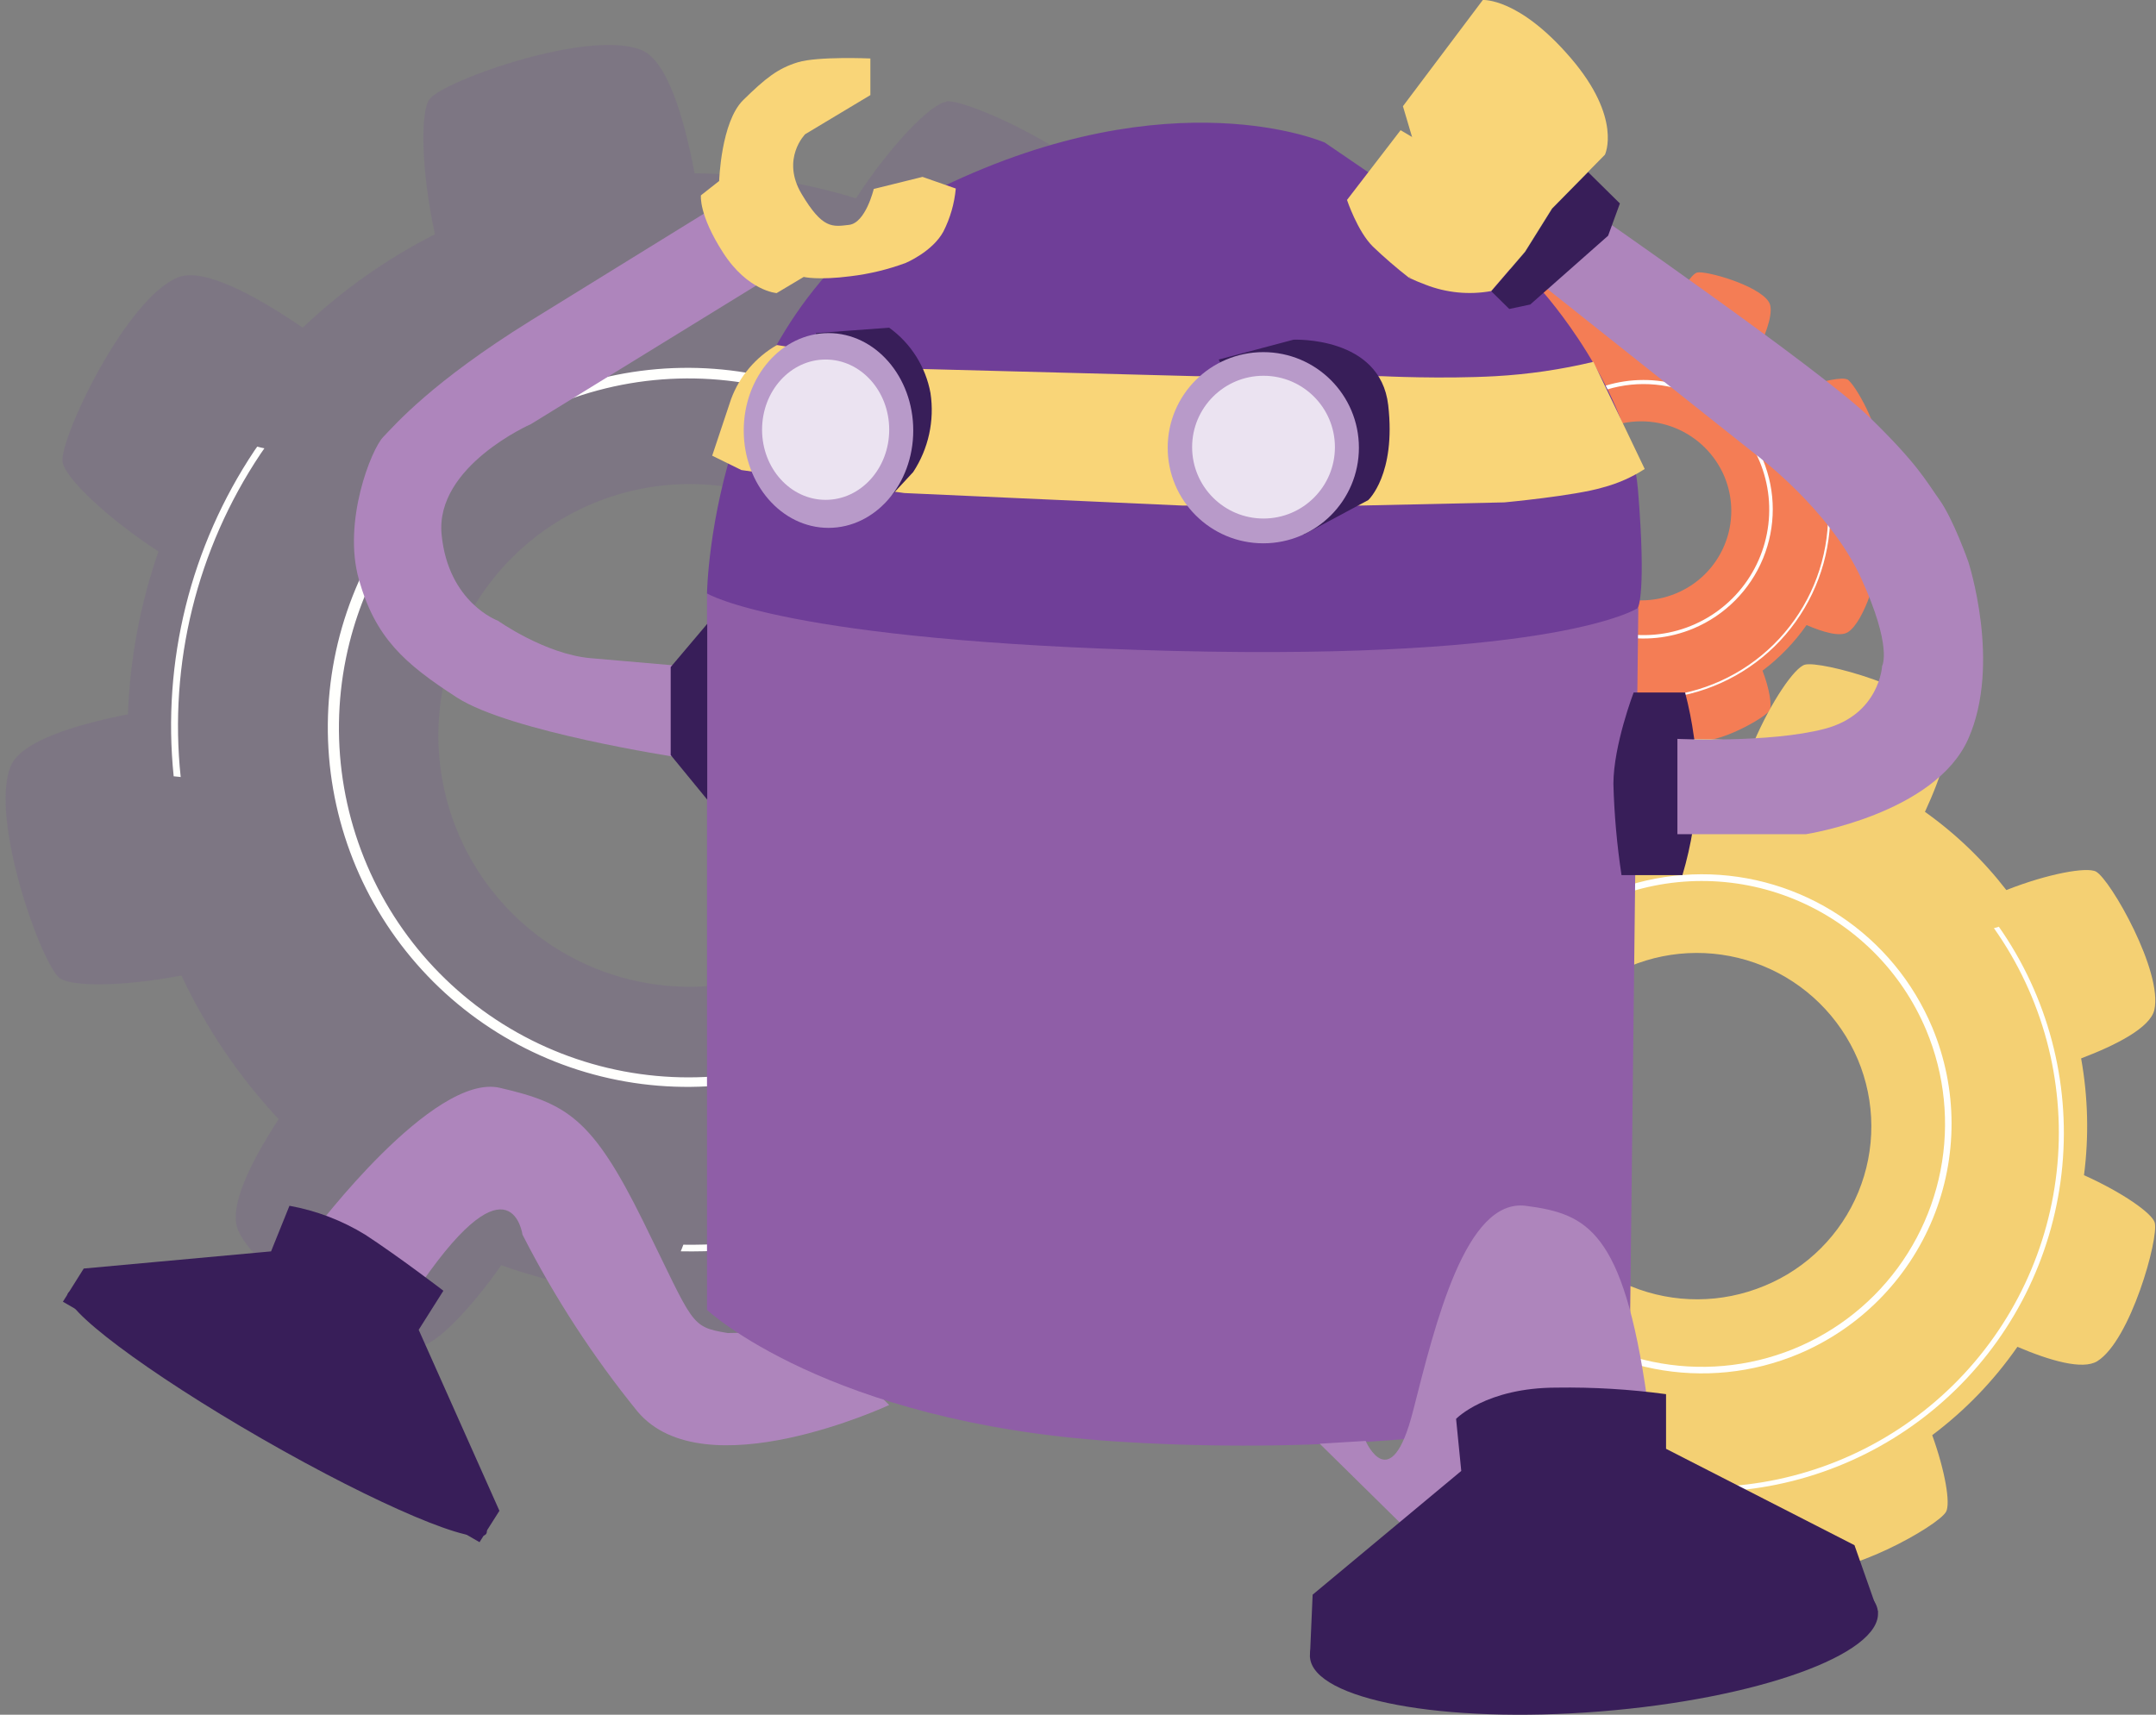 <svg width="220" height="175" viewBox="0 0 220 175" fill="none" xmlns="http://www.w3.org/2000/svg">
<rect x="0" y="0" width="220" height="175" fill="#808080" stroke="none"/>
<g clip-path="url(#clip0_2755_12143)">
<path opacity="0.14" fill-rule="evenodd" clip-rule="evenodd" d="M92.12 88.684C89.425 92.982 85.515 96.385 80.886 98.463C76.257 100.54 71.116 101.198 66.113 100.353C61.11 99.508 56.47 97.2 52.78 93.718C49.089 90.236 46.514 85.739 45.379 80.793C44.244 75.848 44.602 70.678 46.406 65.935C48.209 61.193 51.379 57.092 55.513 54.151C59.648 51.211 64.561 49.562 69.633 49.413C74.704 49.265 79.706 50.623 84.005 53.317C86.861 55.106 89.336 57.44 91.289 60.186C93.242 62.932 94.635 66.035 95.388 69.32C96.142 72.604 96.241 76.004 95.68 79.327C95.119 82.649 93.909 85.829 92.12 88.684ZM96.561 10.394C95.03 10.548 90.925 14.748 87.341 20.245C82.008 18.59 76.461 17.729 70.878 17.687C69.815 12.05 68.1 6.216 65.483 5.116C60.169 2.917 45.414 8.187 43.86 10.079C42.87 11.288 42.958 17.357 44.38 23.91C39.446 26.414 34.903 29.624 30.893 33.439C26.144 30.199 20.786 27.26 18.154 28.308C12.818 30.507 6.133 44.668 6.375 47.102C6.522 48.619 10.7 52.709 16.168 56.286C14.31 61.639 13.261 67.24 13.053 72.903C7.614 73.973 2.153 75.651 1.098 78.18C-1.101 83.494 4.169 98.249 6.053 99.796C7.181 100.719 12.51 100.712 18.513 99.561C21.036 104.934 24.382 109.88 28.431 114.221C25.601 118.575 23.3 123.156 24.289 125.531C26.488 130.86 40.657 137.544 43.083 137.31C44.454 137.171 47.899 133.784 51.146 129.13C56.972 131.192 63.093 132.296 69.272 132.399C70.35 137.193 71.926 141.613 74.169 142.551C79.483 144.75 94.238 139.48 95.792 137.588C96.642 136.555 96.701 131.915 95.792 126.469C101.383 123.713 106.484 120.058 110.891 115.65C115.033 118.267 119.255 120.268 121.498 119.315C126.826 117.116 133.519 102.955 133.277 100.521C133.145 99.151 129.736 95.698 125.067 92.407C126.906 86.614 127.809 80.564 127.743 74.486C132.786 73.408 137.572 71.796 138.554 69.443C140.753 64.129 135.483 49.374 133.599 47.827C132.47 46.896 127.09 46.911 121.043 48.084C118.325 42.955 114.84 38.27 110.708 34.194C113.765 29.62 116.381 24.628 115.355 22.121C113.156 16.785 98.988 10.1 96.561 10.335V10.394Z" fill="#6F3E98"/>
<path fill-rule="evenodd" clip-rule="evenodd" d="M35.674 65.543C33.473 74.244 34.633 83.455 38.923 91.338C43.213 99.221 50.317 105.197 58.819 108.074C67.32 110.951 76.593 110.517 84.789 106.859C92.984 103.202 99.5 96.588 103.035 88.339C106.57 80.09 106.866 70.811 103.863 62.354C100.859 53.897 94.778 46.882 86.832 42.71C78.886 38.538 69.659 37.515 60.992 39.845C52.325 42.176 44.855 47.688 40.072 55.282C38.078 58.451 36.594 61.914 35.674 65.543ZM105.74 83.135C103.56 91.852 98.258 99.466 90.839 104.533C83.42 109.601 74.399 111.771 65.487 110.631C56.575 109.491 48.391 105.121 42.486 98.349C36.581 91.577 33.366 82.873 33.451 73.889C33.535 64.904 36.913 56.263 42.945 49.603C48.976 42.944 57.241 38.728 66.173 37.756C75.105 36.785 84.084 39.123 91.406 44.33C98.728 49.537 103.886 57.249 105.901 66.005C107.201 71.648 107.146 77.518 105.74 83.135Z" fill="#FFFFFD"/>
<path fill-rule="evenodd" clip-rule="evenodd" d="M88.492 24.372C88.338 24.562 88.184 24.753 88.022 24.936C91.639 26.21 95.103 27.882 98.35 29.92C108.076 36.007 115.544 45.109 119.612 55.838C123.681 66.566 124.127 78.331 120.883 89.336C117.64 100.342 110.884 109.984 101.647 116.791C92.41 123.597 81.2 127.195 69.727 127.033C69.647 127.261 69.559 127.488 69.463 127.708C82.087 127.954 94.388 123.706 104.17 115.723C113.952 107.739 120.579 96.54 122.869 84.123C125.159 71.706 122.962 58.88 116.67 47.932C110.379 36.985 100.402 28.63 88.521 24.357L88.492 24.372ZM18.44 79.331C17.213 67.724 20.089 56.054 26.569 46.346C26.701 46.141 26.84 45.958 26.98 45.753C26.73 45.709 26.481 45.643 26.247 45.584L25.968 45.98C19.436 55.766 16.52 67.524 17.722 79.228L18.455 79.301" fill="#FFFFFD"/>
<path fill-rule="evenodd" clip-rule="evenodd" d="M171.01 60.567C168.763 61.502 166.239 61.511 163.986 60.592C161.732 59.674 159.934 57.902 158.981 55.663C158.515 54.554 158.273 53.364 158.269 52.161C158.265 50.959 158.5 49.767 158.959 48.656C159.418 47.544 160.093 46.534 160.945 45.685C161.797 44.836 162.809 44.164 163.922 43.708C166.168 42.773 168.693 42.764 170.946 43.682C173.199 44.601 174.998 46.373 175.95 48.612C176.416 49.72 176.659 50.91 176.662 52.113C176.666 53.316 176.432 54.508 175.972 55.619C175.513 56.731 174.838 57.74 173.986 58.59C173.134 59.439 172.123 60.111 171.01 60.567ZM188.499 38.731C188.022 38.46 185.948 38.834 183.764 39.699C182.545 38.119 181.101 36.729 179.476 35.572C180.333 33.718 181.037 31.672 180.494 30.815C179.402 29.078 173.986 27.59 173.165 27.817C172.622 27.964 171.391 29.745 170.453 31.944C168.491 31.658 166.499 31.658 164.537 31.944C163.804 30.023 162.859 28.073 161.862 27.846C159.854 27.384 154.965 30.133 154.532 30.888C154.261 31.365 154.635 33.41 155.5 35.572C153.847 36.741 152.379 38.152 151.146 39.757C149.335 38.951 147.386 38.291 146.557 38.834C144.805 39.926 143.303 45.299 143.537 46.164C143.677 46.662 145.238 47.754 147.239 48.656C146.867 50.735 146.825 52.86 147.114 54.952C145.385 55.634 143.765 56.491 143.559 57.386C143.098 59.379 145.868 64.239 146.623 64.664C147.056 64.906 148.764 64.627 150.684 63.931C151.96 65.725 153.517 67.301 155.294 68.6C154.62 70.22 154.166 71.825 154.627 72.558C155.727 74.296 161.144 75.784 161.957 75.556C162.419 75.432 163.423 74.09 164.259 72.324C166.465 72.671 168.713 72.656 170.914 72.28C171.581 73.892 172.38 75.344 173.253 75.534C175.268 75.996 180.157 73.247 180.582 72.492C180.824 72.067 180.582 70.359 179.849 68.446C181.584 67.142 183.1 65.571 184.343 63.792C186.036 64.525 187.773 65.023 188.55 64.525C190.294 63.433 191.797 58.06 191.57 57.195C191.431 56.689 189.847 55.59 187.839 54.688C188.106 52.64 188.054 50.563 187.685 48.531C189.525 47.798 191.35 46.919 191.541 45.973C192.032 43.994 189.261 39.134 188.499 38.709V38.731Z" fill="#F47D55"/>
<path fill-rule="evenodd" clip-rule="evenodd" d="M162.786 40.182C160.447 41.158 158.451 42.806 157.048 44.917C155.646 47.028 154.901 49.508 154.908 52.042C154.916 54.577 155.674 57.052 157.088 59.155C158.502 61.258 160.508 62.895 162.853 63.858C165.197 64.821 167.774 65.067 170.259 64.565C172.743 64.063 175.022 62.836 176.809 61.038C178.595 59.24 179.809 56.953 180.295 54.466C180.782 51.979 180.52 49.403 179.542 47.065C178.229 43.933 175.728 41.45 172.587 40.16C169.446 38.87 165.922 38.878 162.786 40.182ZM172.799 64.143C170.39 65.152 167.735 65.424 165.171 64.923C162.608 64.422 160.251 63.171 158.398 61.33C156.546 59.488 155.282 57.138 154.767 54.577C154.252 52.016 154.508 49.36 155.504 46.945C156.499 44.53 158.189 42.465 160.36 41.012C162.53 39.558 165.083 38.782 167.695 38.78C170.307 38.779 172.861 39.553 175.032 41.004C177.204 42.456 178.896 44.519 179.894 46.933C181.227 50.157 181.229 53.777 179.899 57.003C178.57 60.228 176.017 62.795 172.799 64.143Z" fill="#FFFFFD"/>
<path fill-rule="evenodd" clip-rule="evenodd" d="M183.363 41.619L183.113 41.685C185.672 45.301 186.862 49.709 186.472 54.122C186.081 58.534 184.136 62.665 180.983 65.776C177.829 68.887 173.673 70.776 169.255 71.107C164.838 71.438 160.447 70.188 156.865 67.581L156.645 67.721C160.262 70.368 164.7 71.647 169.171 71.33C173.641 71.012 177.854 69.119 181.06 65.987C184.266 62.855 186.257 58.687 186.679 54.225C187.1 49.763 185.925 45.296 183.363 41.619ZM151.309 43.349C153.376 39.609 156.631 36.666 160.559 34.986L160.838 34.912L160.662 34.714L160.501 34.773C156.534 36.466 153.242 39.428 151.141 43.195L151.331 43.371" fill="#FFFFFD"/>
<path opacity="0.96" fill-rule="evenodd" clip-rule="evenodd" d="M180.042 131.233C175.694 133.046 170.805 133.066 166.442 131.288C162.079 129.509 158.597 126.077 156.755 121.741C155.852 119.599 155.382 117.3 155.372 114.975C155.363 112.651 155.814 110.348 156.7 108.199C157.587 106.05 158.89 104.098 160.535 102.455C162.18 100.813 164.134 99.513 166.284 98.63C170.632 96.817 175.522 96.798 179.884 98.576C184.247 100.354 187.729 103.786 189.571 108.122C190.474 110.264 190.944 112.564 190.954 114.888C190.963 117.213 190.512 119.516 189.626 121.665C188.74 123.814 187.437 125.766 185.792 127.408C184.147 129.051 182.193 130.351 180.042 131.233ZM213.891 88.962C212.968 88.442 208.958 89.167 204.729 90.839C202.368 87.784 199.57 85.095 196.424 82.856C198.081 79.265 199.444 75.299 198.403 73.643C196.278 70.278 185.796 67.398 184.169 67.838C183.121 68.123 180.739 71.576 178.921 75.827C175.124 75.274 171.268 75.274 167.472 75.827C166.079 72.118 164.224 68.336 162.297 67.896C158.397 67.009 148.934 72.294 148.099 73.76C147.571 74.676 148.304 78.634 149.968 82.82C146.775 85.088 143.938 87.82 141.553 90.927C138.042 89.365 134.275 88.141 132.662 89.145C129.276 91.249 126.373 101.65 126.798 103.277C127.069 104.238 130.089 106.356 133.959 108.093C133.237 112.116 133.155 116.227 133.718 120.275C130.368 121.595 127.238 123.266 126.842 124.988C125.948 128.851 131.306 138.248 132.772 139.084C133.608 139.553 136.913 139.018 140.637 137.698C143.105 141.178 146.12 144.235 149.565 146.751C148.253 149.866 147.366 152.981 148.267 154.403C150.393 157.767 160.875 160.648 162.502 160.208C163.403 159.959 165.295 157.379 166.958 153.956C171.23 154.626 175.582 154.597 179.844 153.868C181.142 156.983 182.732 159.79 184.374 160.164C188.274 161.051 197.736 155.766 198.572 154.3C199.048 153.479 198.499 150.181 197.165 146.472C200.526 143.951 203.461 140.907 205.858 137.456C209.149 138.856 212.506 139.846 214.009 138.922C217.395 136.811 220.298 126.41 219.873 124.783C219.601 123.816 216.552 121.69 212.653 119.938C213.166 115.974 213.067 111.954 212.359 108.02C215.922 106.664 219.403 104.897 219.829 103.072C220.723 99.195 215.365 89.798 213.891 88.962Z" fill="#F8D373"/>
<path fill-rule="evenodd" clip-rule="evenodd" d="M164.121 91.821C159.595 93.711 155.731 96.901 153.019 100.987C150.306 105.073 148.866 109.872 148.88 114.776C148.895 119.681 150.364 124.471 153.101 128.541C155.838 132.611 159.721 135.778 164.258 137.641C168.795 139.504 173.783 139.979 178.59 139.007C183.398 138.036 187.809 135.66 191.266 132.181C194.723 128.702 197.071 124.276 198.013 119.462C198.954 114.649 198.447 109.664 196.556 105.139C194.014 99.078 189.172 94.272 183.091 91.775C177.011 89.278 170.189 89.295 164.121 91.821ZM183.501 138.197C178.853 140.14 173.733 140.662 168.788 139.695C163.843 138.729 159.296 136.318 155.722 132.767C152.148 129.216 149.707 124.684 148.709 119.746C147.71 114.808 148.198 109.684 150.112 105.023C152.025 100.363 155.278 96.374 159.459 93.562C163.639 90.75 168.56 89.241 173.598 89.226C178.636 89.211 183.566 90.691 187.763 93.477C191.961 96.264 195.237 100.233 197.179 104.882C199.775 111.115 199.793 118.122 197.229 124.368C194.664 130.613 189.728 135.587 183.501 138.197Z" fill="#FFFFFD"/>
<path fill-rule="evenodd" clip-rule="evenodd" d="M203.943 94.592C203.782 94.646 203.621 94.69 203.46 94.724C208.404 101.724 210.702 110.253 209.944 118.79C209.186 127.327 205.422 135.318 199.322 141.338C193.221 147.358 185.182 151.017 176.635 151.662C168.089 152.307 159.591 149.896 152.657 144.86C152.525 144.955 152.385 145.05 152.239 145.138C159.242 150.288 167.847 152.78 176.518 152.171C185.188 151.562 193.361 147.891 199.575 141.813C205.789 135.735 209.641 127.647 210.442 118.992C211.244 110.336 208.943 101.678 203.951 94.562L203.943 94.592ZM141.882 97.949C145.887 90.709 152.198 85.015 159.81 81.772L160.272 81.589C160.155 81.464 160.052 81.332 159.942 81.193L159.627 81.317C151.944 84.588 145.569 90.323 141.508 97.619L141.882 97.949Z" fill="#FFFFFD"/>
<path d="M90.734 143.394C90.734 143.394 71.868 152.19 65.043 144.046C60.513 138.461 56.582 132.415 53.316 126.007C53.316 126.007 52.179 117.717 43.054 130.882L32.008 125.685C32.008 125.685 44.197 109.435 51.021 111.025C57.846 112.616 60.44 114.111 65.644 124.673C70.849 135.236 70.358 135.397 74.257 136.049L83.192 135.881L90.734 143.394Z" fill="#AE85BC"/>
<path d="M72.144 60.567C72.144 60.567 72.555 30.441 96.113 19.087C119.671 7.733 135.181 14.55 135.181 14.55L157.354 29.693C157.354 29.693 166.296 39.596 167.147 50.07C167.997 60.545 167.147 61.996 167.147 61.996L159.912 79.624L80.398 81.427L72.144 60.567Z" fill="#6F3E98"/>
<path d="M72.144 60.566V133.689C72.144 133.689 84.378 145.145 113.58 147.095C131.204 148.266 148.905 147.118 166.23 143.679L167.176 62.032C167.176 62.032 159.245 67.412 119.642 66.43C80.039 65.448 72.144 60.566 72.144 60.566Z" fill="#8F5EA7"/>
<path d="M162.594 36.928C159.305 37.715 155.952 38.206 152.575 38.394C147.128 38.695 141.074 38.394 141.074 38.394H122.112L94.192 37.661L79.283 35.213C77.115 36.449 75.453 38.411 74.592 40.754L72.672 46.508L75.655 47.974L92.279 50.32L120.616 51.595H138.941L153.505 51.273C153.505 51.273 160.696 50.606 163.562 49.748C165.074 49.349 166.514 48.713 167.828 47.864L162.594 36.928Z" fill="#F9D578"/>
<path d="M166.7 70.674H171.948C172.73 73.65 173.148 76.709 173.194 79.785C173.11 83.014 172.599 86.218 171.677 89.314H165.461C164.992 86.227 164.715 83.113 164.633 79.99C164.647 76.04 166.7 70.674 166.7 70.674Z" fill="#381E59"/>
<path d="M124.363 36.693L131.986 34.67C131.986 34.67 140.841 34.267 141.654 41.348C142.468 48.428 139.617 51.038 139.617 51.038L133.02 54.571L124.363 36.693Z" fill="#381E59"/>
<path d="M128.908 55.45C134.296 55.45 138.664 51.082 138.664 45.694C138.664 40.306 134.296 35.938 128.908 35.938C123.52 35.938 119.152 40.306 119.152 45.694C119.152 51.082 123.52 55.45 128.908 55.45Z" fill="#B89AC9"/>
<path d="M83.242 33.996L90.733 33.446C92.947 35.042 94.457 37.432 94.948 40.116C95.373 42.93 94.744 45.801 93.181 48.179L89.971 51.646L83.242 33.996Z" fill="#381E59"/>
<path d="M84.54 53.874C89.317 53.874 93.189 49.424 93.189 43.935C93.189 38.446 89.317 33.996 84.54 33.996C79.763 33.996 75.891 38.446 75.891 43.935C75.891 49.424 79.763 53.874 84.54 53.874Z" fill="#B89AC9"/>
<path d="M84.249 51.015C87.831 51.015 90.736 47.809 90.736 43.854C90.736 39.899 87.831 36.693 84.249 36.693C80.666 36.693 77.762 39.899 77.762 43.854C77.762 47.809 80.666 51.015 84.249 51.015Z" fill="#EBE3F1"/>
<path d="M128.93 52.921C132.954 52.921 136.216 49.659 136.216 45.636C136.216 41.612 132.954 38.35 128.93 38.35C124.907 38.35 121.645 41.612 121.645 45.636C121.645 49.659 124.907 52.921 128.93 52.921Z" fill="#EBE3F1"/>
<path d="M171.164 75.41V85.136H184.292C184.292 85.136 197.434 83.091 200.842 75.41C204.251 67.728 200.842 57.312 200.842 57.312C200.842 57.312 199.318 52.988 197.91 51.016C196.503 49.044 195.711 47.395 190.734 42.55C185.758 37.705 162.06 21.294 162.06 21.294L157.457 29.144L179.161 46.391C179.161 46.391 186.688 51.954 189.914 59.02C193.139 66.086 192.054 67.963 192.054 67.963C192.054 67.963 191.805 72.91 186.19 74.383C180.575 75.857 171.164 75.41 171.164 75.41Z" fill="#AE85BC"/>
<path d="M69.029 67.933V77.271C69.029 77.271 52.039 74.684 46.636 71.195C41.234 67.706 38.31 65.089 36.624 59.152C34.938 53.215 37.899 45.848 39.094 44.609C40.289 43.371 44.02 39.01 54.179 32.706L74.343 20.252L78.074 28.579L54.179 43.283C54.179 43.283 44.386 47.578 45.061 54.549C45.735 61.519 50.8 63.345 50.8 63.345C50.8 63.345 55.608 66.76 60.255 67.171L69.029 67.933Z" fill="#AE85BC"/>
<path d="M139.352 147.059C139.352 147.059 141.903 152.967 144.182 144.031C146.462 135.096 149.54 122.254 155.719 123.068C161.898 123.882 165.629 125.509 168.07 142.734L153.85 143.379L150.845 146.311L150.684 151.515L144.343 156.873L134.668 147.345L139.352 147.059Z" fill="#AE85BC"/>
<path d="M163.276 174.669C179.28 173.393 191.974 168.848 191.628 164.518C191.283 160.188 178.029 157.713 162.025 158.989C146.021 160.266 133.327 164.81 133.672 169.14C134.017 173.47 147.271 175.946 163.276 174.669Z" fill="#381E59"/>
<path d="M189.232 157.701L191.628 164.511L133.664 169.136L133.943 162.752L149.108 150.122L148.58 144.808C148.58 144.808 151.637 141.62 158.842 141.62C162.575 141.564 166.306 141.787 170.005 142.287V147.865L189.232 157.701Z" fill="#381E59"/>
<path d="M49.627 156.518C50.457 155.074 41.574 148.412 29.786 141.637C17.999 134.862 7.77 130.541 6.94 131.985C6.11 133.429 14.993 140.092 26.781 146.866C38.569 153.641 48.798 157.962 49.627 156.518Z" fill="#381E59"/>
<path d="M29.536 123.061L27.66 127.715L8.544 129.467L6.418 132.853L48.931 157.394L50.961 154.19L42.723 135.719L45.244 131.732C45.244 131.732 40.729 128.272 37.269 126.014C34.898 124.557 32.275 123.555 29.536 123.061Z" fill="#381E59"/>
<path d="M152.176 29.73L154.008 31.533L156.149 31.078L164.094 24.056L165.296 20.765L162.049 17.562L158.384 21.293L155.628 25.706L152.176 29.73Z" fill="#381E59"/>
<path d="M148.075 25.669C149.885 25.332 152.67 23.954 150.691 21.059C149.153 18.863 147.079 17.097 144.666 15.928L143.156 10.841L151.307 0C151.307 0 154.972 -0.264 160.271 5.908C165.571 12.08 163.768 15.789 163.768 15.789L158.358 21.286L155.61 25.684L152.157 29.708C149.901 30.114 147.577 29.886 145.443 29.048C144.871 28.836 144.314 28.601 143.787 28.352L148.075 25.669Z" fill="#F9D578"/>
<path d="M142.917 13.289L137.449 20.406C137.449 20.406 138.519 23.617 140.088 25.163C141.256 26.279 142.479 27.336 143.753 28.33L150.423 26.578L154.975 20.414L142.917 13.289Z" fill="#F9D578"/>
<path d="M97.529 19.241C97.389 20.774 96.959 22.267 96.261 23.639C95.147 25.691 92.42 26.835 92.42 26.835C90.608 27.505 88.723 27.96 86.805 28.191C83.47 28.623 82.011 28.264 82.011 28.264L79.248 29.913C79.248 29.913 76.316 29.708 73.795 25.801C71.273 21.894 71.522 19.937 71.522 19.937L73.384 18.471C73.384 18.471 73.567 12.439 75.84 10.211C78.112 7.982 79.373 6.978 81.418 6.355C83.463 5.732 88.814 5.967 88.814 5.967V9.705L82.165 13.692C82.165 13.692 79.659 16.206 81.799 19.798C83.939 23.39 84.936 23.148 86.636 22.95C88.337 22.752 89.158 19.285 89.158 19.285L94.135 18.053L97.529 19.241Z" fill="#F9D578"/>
<path d="M72.168 63.667V81.611L68.438 77.059V68.08L72.168 63.667Z" fill="#381E59"/>
</g>
<defs>
<clipPath id="clip0_2755_12143">
<rect width="219.368" height="175" fill="white" transform="translate(0.562)"/>
</clipPath>
</defs>
</svg>
